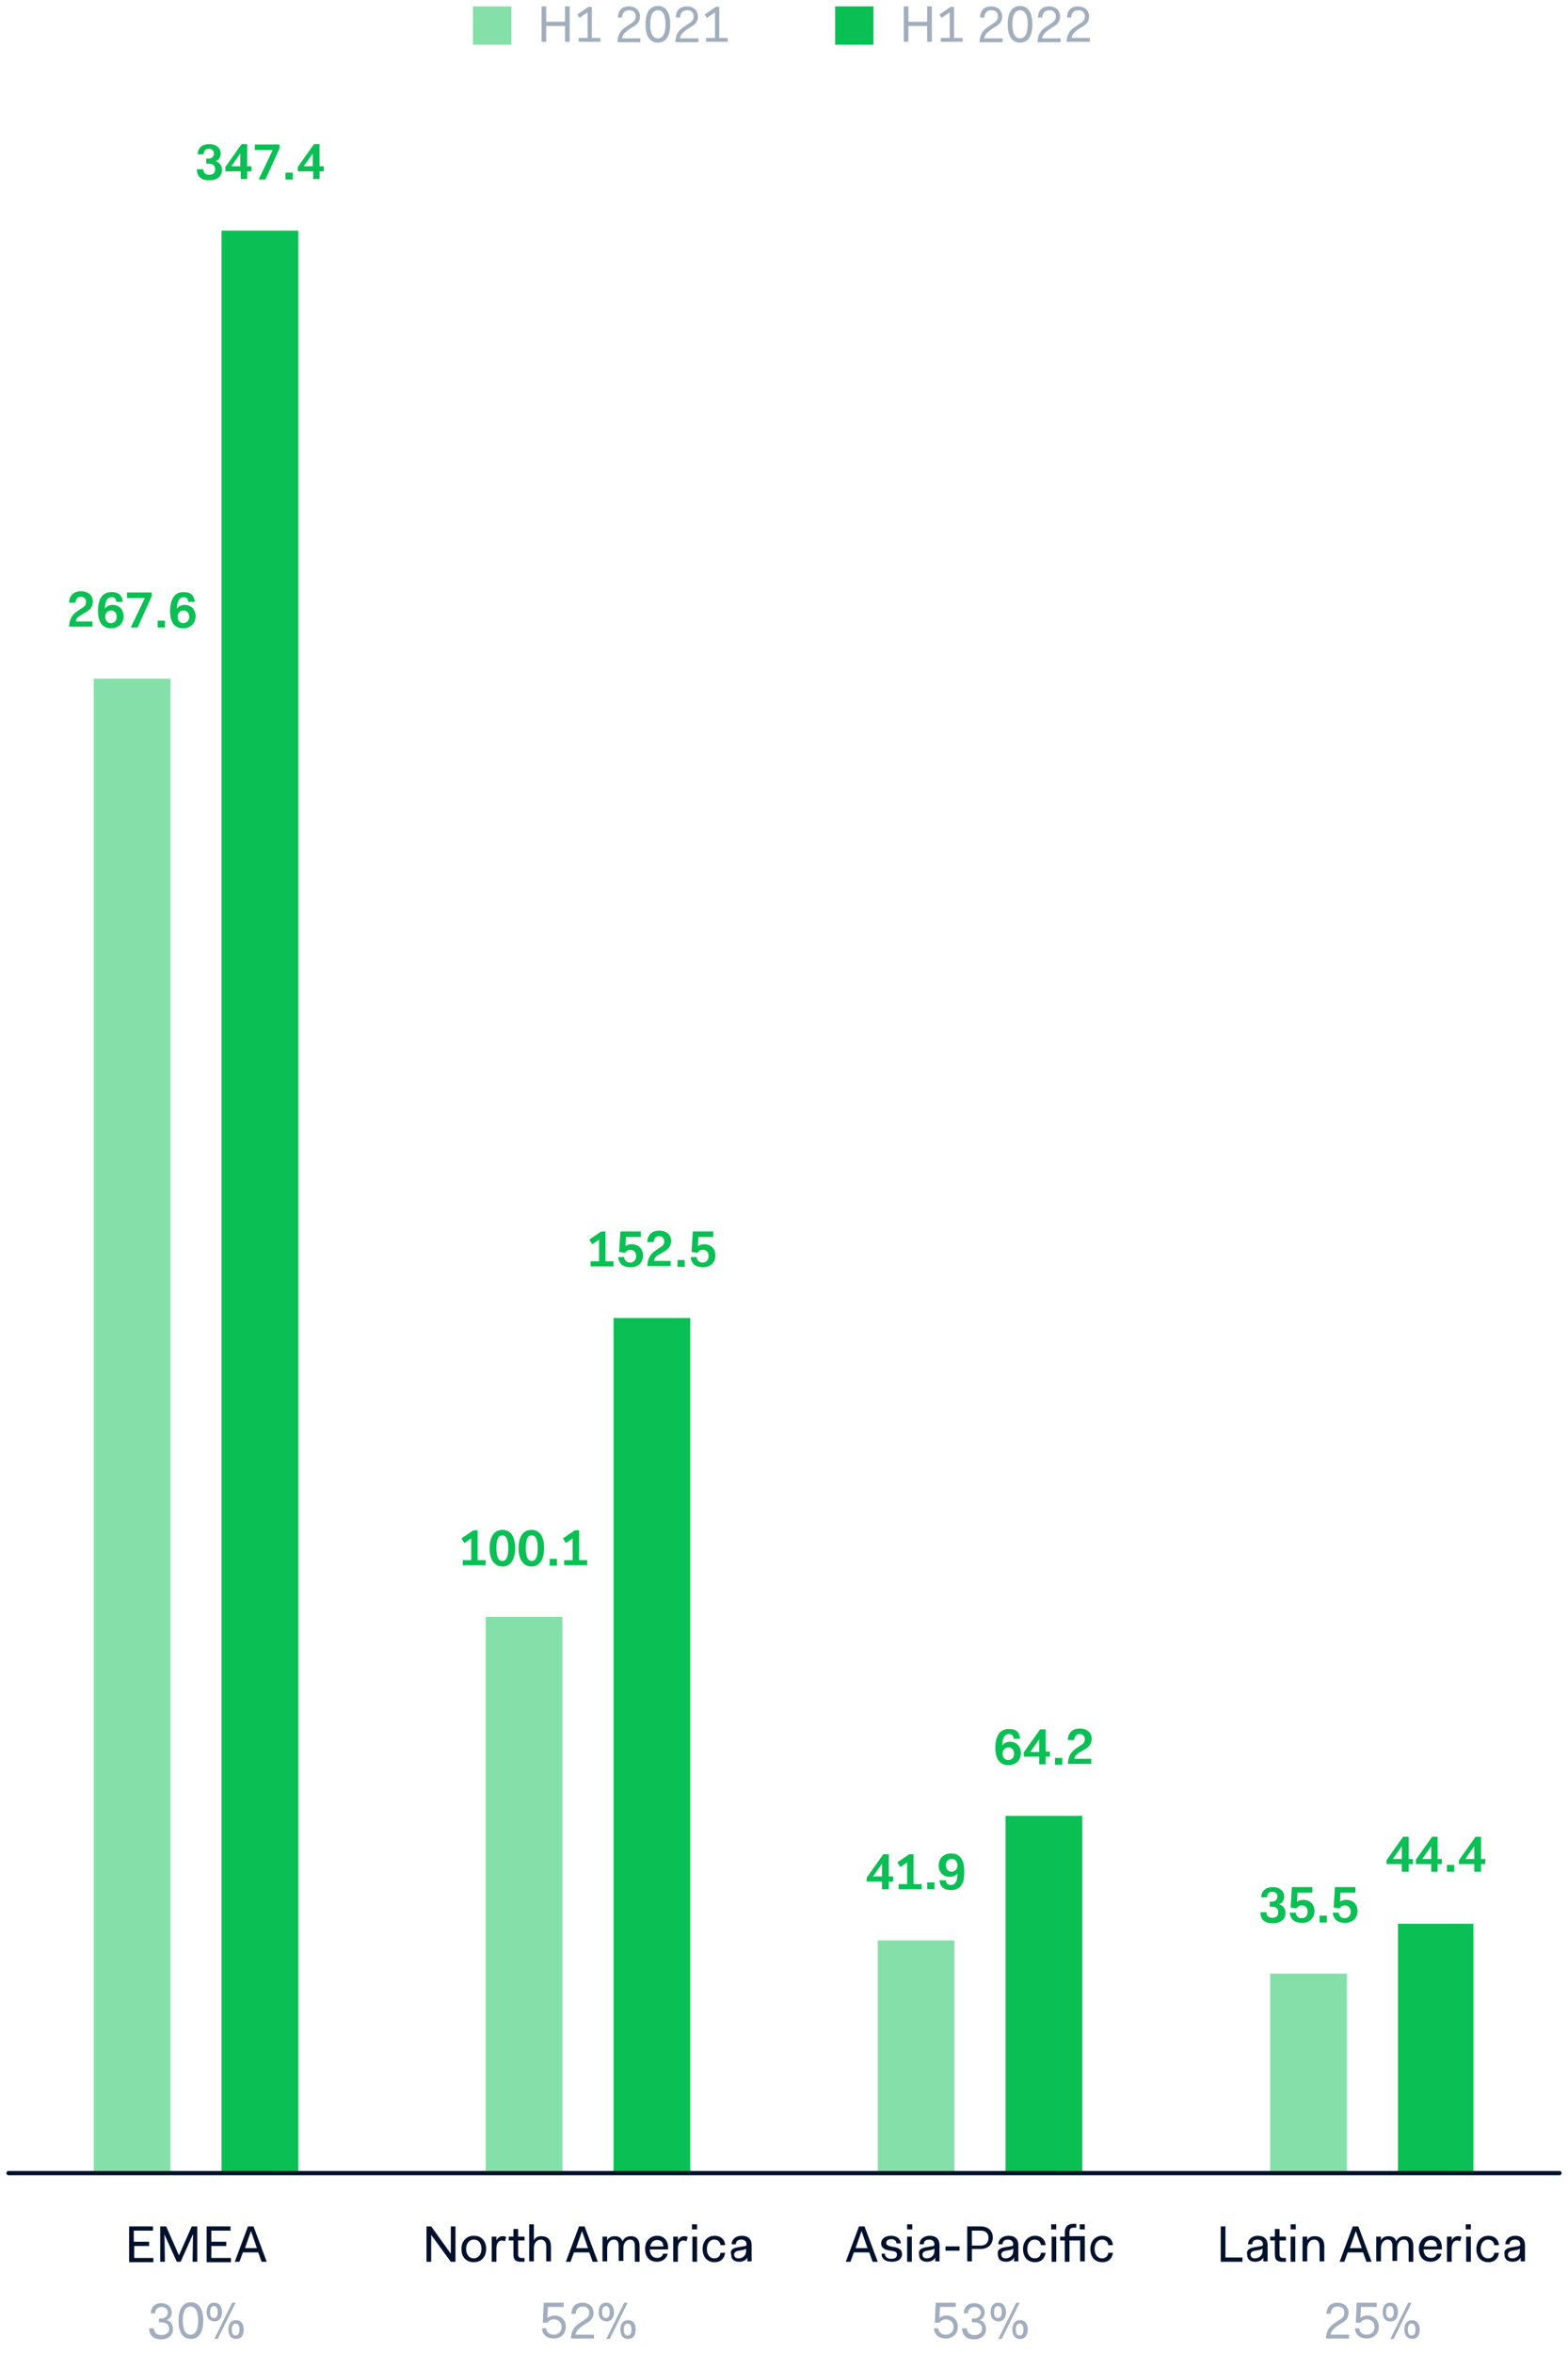 <svg xmlns="http://www.w3.org/2000/svg" xml:space="preserve" id="Layer_1" x="0" y="0" version="1.1" viewBox="0 0 368 552"><style>.st0{fill:none}.st1{fill:none;stroke:#8A8A8A}.st2{fill:#6CD998}.st4{fill-opacity:0}</style><path fill="#85DFA9" d="M298.1 463H316.1V509.7H298.1z"/><path fill="#0ABF53" d="M328.1 451.3H345.8V509.7H328.1z"/><path fill="#00112C" d="M286.5 522.3h1.1v7.3h4v1h-5.1zM294.4 527.2l1.2-.2c.6-.1.8-.1.8-.5 0-.6-.4-1.1-1.2-1.1-.9 0-1.3.4-1.3 1.1h-1c0-1.1.9-2 2.3-2 1.5 0 2.3.8 2.3 2.2v3.8h-1v-.9c-.3.6-1 1-1.9 1-1.2 0-1.9-.6-1.9-1.7-.2-.9.3-1.5 1.7-1.7m1.9.3q-.15.15-.6.3l-1.1.2c-.7.1-1.1.4-1.1.9s.3.9 1 .9c.9 0 1.8-.6 1.8-1.7zM299.2 525.6h-1.1v-.9h1.1v-1.8h1.1v1.8h1.5v.9h-1.5v3.2c0 .6.2.9.8.9h.7v.9h-.9c-1.2 0-1.7-.5-1.7-1.7zM302.9 521.8h1.2v1.2h-1.2zm0 2.9h1.1v5.9h-1.1zM305.8 524.7h1v.9c.3-.7.9-1 1.8-1 1.2 0 2.2.6 2.2 2.4v3.5h-1.1v-3.4c0-1.2-.5-1.7-1.3-1.7-.9 0-1.6.8-1.6 2.1v3h-1.1v-5.8zM317.5 522.3h1.3l3.1 8.3h-1.2l-.8-2.2h-3.6l-.8 2.2h-1.1zm2.1 5.1-1.4-4-1.4 4zM323.1 524.7h1v.9c.3-.7 1-1 1.8-1s1.5.3 1.8 1.2c.4-.8 1-1.2 2-1.2 1.1 0 2 .6 2 2.4v3.6h-1.1V527c0-1.2-.4-1.6-1.2-1.6s-1.5.8-1.5 2v3h-1.1V527c0-1.2-.4-1.6-1.2-1.6s-1.5.8-1.5 2.1v3H323v-5.8zM335.8 524.5c1.5 0 2.6 1 2.6 2.8v.4h-4.3c0 1.2.7 2 1.7 2 .9 0 1.3-.5 1.4-1h1.1c-.2 1-1.1 1.9-2.5 1.9-1.8 0-2.8-1.2-2.8-3.1 0-1.7 1.2-3 2.8-3m-1.6 2.5h3.1c-.1-1.1-.6-1.5-1.5-1.5-.8 0-1.4.5-1.6 1.5M339.7 524.7h1v.9c.3-.6.8-1 1.5-1 .2 0 .5 0 .8.2l-.3 1c-.3-.1-.5-.2-.7-.2-.9 0-1.3.9-1.3 1.9v3.1h-1.1v-5.9zM344 521.8h1.2v1.2H344zm.1 2.9h1.1v5.9h-1.1zM349.3 524.5c1.5 0 2.4.9 2.5 2.2h-1.1c-.1-.8-.6-1.3-1.5-1.3-1 0-1.7.9-1.7 2.2s.7 2.2 1.7 2.2c.9 0 1.4-.5 1.5-1.3h1.1c-.2 1.3-1 2.2-2.5 2.2-1.7 0-2.8-1.2-2.8-3.1s1.2-3.1 2.8-3.1M354.8 527.2l1.2-.2c.6-.1.8-.1.8-.5 0-.6-.4-1.1-1.2-1.1-.9 0-1.3.4-1.3 1.1h-1c0-1.1.9-2 2.3-2 1.5 0 2.3.8 2.3 2.2v3.8h-1v-.9c-.3.6-1 1-1.9 1-1.2 0-1.9-.6-1.9-1.7-.2-.9.3-1.5 1.7-1.7m1.9.3q-.15.15-.6.3l-1.1.2c-.7.1-1.1.4-1.1.9s.3.9 1 .9c.9 0 1.8-.6 1.8-1.7z"/><path fill="#A2AEBD" d="M311.2 548.5c.1-1.8.8-2.7 2-3.5l.9-.6c.9-.6 1.4-.9 1.4-1.9 0-.7-.4-1.4-1.5-1.4s-1.6.6-1.7 1.7h-1c.1-2 1.3-2.6 2.6-2.6 1.5 0 2.6.9 2.6 2.4 0 1.4-.9 2-1.8 2.5l-.9.6c-1.2.9-1.5 1.5-1.5 2h4.3v.9h-5.4zM319 546.3c.1.7.6 1.4 1.8 1.4.9 0 1.8-.6 1.8-1.8 0-1.1-.8-1.8-1.8-1.8-.7 0-1.1.3-1.6.8h-1l.2-4.7h4.7v1h-3.7l-.1 2.6c.3-.3.9-.6 1.6-.6 1.5 0 2.7 1 2.7 2.6 0 1.9-1.4 2.8-2.8 2.8-1.7 0-2.7-.9-2.8-2.4h1zM324.5 542.4c0-1.2.5-2.2 1.8-2.2s1.8 1 1.8 2.2-.5 2.2-1.8 2.2-1.8-1-1.8-2.2m2.6 0c0-.9-.3-1.4-.9-1.4s-.9.5-.9 1.4.3 1.4.9 1.4.9-.5.9-1.4m3.4-2.2h.8l-4.2 8.5h-.8zm-.9 6.3c0-1.2.5-2.2 1.8-2.2 1.2 0 1.8 1 1.8 2.2s-.5 2.2-1.8 2.2c-1.3-.1-1.8-1-1.8-2.2m2.6 0c0-.9-.3-1.4-.9-1.4s-.9.5-.9 1.4.3 1.4.9 1.4.9-.5.9-1.4"/><path fill="#85DFA9" d="M206 455.2H224V509.7H206z"/><path fill="#0ABF53" d="M236 426H254V509.7H236z"/><path fill="#00112C" d="M201.6 522.3h1.3l3.1 8.3h-1.2l-.8-2.2h-3.6l-.8 2.2h-1.1zm2 5.1-1.4-4-1.4 4zM207.7 528.8c0 .7.7 1.1 1.4 1.1 1 0 1.4-.3 1.4-1 0-.5-.3-.7-.9-.8l-1.1-.2c-.7-.1-1.7-.5-1.7-1.6s1-1.8 2.3-1.8c1.2 0 2.3.6 2.3 1.8h-1c0-.6-.5-1-1.2-1s-1.2.3-1.2.9c0 .4.3.6 1 .8l1.1.2c.8.2 1.6.5 1.6 1.6 0 1.2-1 1.8-2.4 1.8-1.5 0-2.4-.7-2.4-1.9h.8zM212.9 521.8h1.2v1.2h-1.2zm0 2.9h1.1v5.9h-1.1zM217.3 527.2l1.2-.2c.6-.1.8-.1.8-.5 0-.6-.4-1.1-1.2-1.1-.9 0-1.3.4-1.3 1.1h-1c0-1.1.9-2 2.4-2s2.3.8 2.3 2.2v3.8h-1v-.9c-.3.6-1 1-1.9 1-1.2 0-1.9-.6-1.9-1.7-.2-.9.3-1.5 1.6-1.7m2 .3q-.15.15-.6.3l-1.1.2c-.7.1-1.1.4-1.1.9s.3.9 1 .9c.9 0 1.8-.6 1.8-1.7zM221.9 527h3.3v1h-3.3zM227 522.3h3.1c1.9 0 2.9 1.1 2.9 2.6s-1 2.7-2.9 2.7h-2v2.9H227zm1.1 1v3.5h2.1c1.2 0 1.8-.8 1.8-1.8s-.6-1.7-1.8-1.7zM235.8 527.2l1.2-.2c.6-.1.8-.1.8-.5 0-.6-.4-1.1-1.2-1.1-.9 0-1.3.4-1.3 1.1h-1c0-1.1.9-2 2.4-2s2.3.8 2.3 2.2v3.8h-1v-.9c-.3.6-1 1-1.9 1-1.2 0-1.9-.6-1.9-1.7-.2-.9.3-1.5 1.6-1.7m2 .3q-.15.15-.6.3l-1.1.2c-.7.1-1.1.4-1.1.9s.3.9 1 .9c.9 0 1.8-.6 1.8-1.7zM242.9 524.5c1.5 0 2.4.9 2.5 2.2h-1.1c-.1-.8-.6-1.3-1.5-1.3-1 0-1.7.9-1.7 2.2s.7 2.2 1.7 2.2c.9 0 1.4-.5 1.5-1.3h1.1c-.2 1.3-1 2.2-2.5 2.2-1.7 0-2.8-1.2-2.8-3.1s1.3-3.1 2.8-3.1M246.7 521.8h1.2v1.2h-1.2zm.1 2.9h1.1v5.9h-1.1zM253.5 525.6H251v5h-1.1v-5h-1.1v-.9h1.1v-1c0-1.3.7-2 2-2h.7v.9h-.6c-.8 0-1 .4-1 1.1v.9h3.6v5.9h-1.1zm-.1-3.8h1.2v1.2h-1.2zM258.7 524.5c1.5 0 2.4.9 2.5 2.2h-1.1c-.1-.8-.6-1.3-1.5-1.3-1 0-1.7.9-1.7 2.2s.7 2.2 1.7 2.2c.9 0 1.4-.5 1.5-1.3h1.1c-.2 1.3-1 2.2-2.5 2.2-1.7 0-2.8-1.2-2.8-3.1s1.2-3.1 2.8-3.1"/><path fill="#A2AEBD" d="M220.2 546.3c.1.7.6 1.4 1.8 1.4.9 0 1.8-.6 1.8-1.8 0-1.1-.8-1.8-1.8-1.8-.7 0-1.1.3-1.6.8h-1l.2-4.7h4.7v1h-3.7l-.1 2.6c.3-.3.9-.6 1.6-.6 1.5 0 2.7 1 2.7 2.6 0 1.9-1.4 2.8-2.8 2.8-1.7 0-2.7-.9-2.8-2.4h1zM226.9 546.1c0 1.2.8 1.7 1.8 1.7 1.1 0 1.8-.6 1.8-1.5 0-1-.8-1.5-1.8-1.5h-.6v-.9h.6c.8 0 1.5-.6 1.5-1.4s-.7-1.3-1.5-1.3-1.5.5-1.5 1.5h-1c0-1.5 1-2.4 2.4-2.4 1.5 0 2.5.9 2.5 2.2 0 .9-.6 1.6-1.2 1.8.9.2 1.5 1 1.5 2.1 0 1.5-1.2 2.4-2.8 2.4-1.7 0-2.8-.9-2.8-2.6h1.1zM232.5 542.4c0-1.2.5-2.2 1.8-2.2 1.2 0 1.8 1 1.8 2.2s-.5 2.2-1.8 2.2c-1.3-.1-1.8-1-1.8-2.2m2.6 0c0-.9-.3-1.4-.9-1.4s-.9.5-.9 1.4.3 1.4.9 1.4.9-.5.9-1.4m3.4-2.2h.8l-4.2 8.5h-.8zm-.9 6.3c0-1.2.5-2.2 1.8-2.2s1.8 1 1.8 2.2-.5 2.2-1.8 2.2-1.8-1-1.8-2.2m2.6 0c0-.9-.3-1.4-.9-1.4s-.9.5-.9 1.4.3 1.4.9 1.4.9-.5.9-1.4"/><path fill="#85DFA9" d="M114 379.3H132V509.8H114z"/><path fill="#0ABF53" d="M144 309.2H162V509.8H144z"/><path fill="#00112C" d="M100.1 522.3h1.1l4.6 6.4v-6.4h1.1v8.3h-1.1l-4.6-6.3v6.3h-1.1zM111.2 524.5c1.8 0 2.9 1.2 2.9 3.1s-1.2 3.1-2.9 3.1c-1.8 0-2.9-1.2-2.9-3.1s1.2-3.1 2.9-3.1m0 5.3c1 0 1.8-.9 1.8-2.2 0-1.4-.7-2.2-1.8-2.2s-1.8.9-1.8 2.2.7 2.2 1.8 2.2M115.5 524.7h1v.9c.3-.6.8-1 1.5-1 .2 0 .5 0 .8.2l-.3 1c-.3-.1-.5-.2-.7-.2-.9 0-1.3.9-1.3 1.9v3.1h-1.1v-5.9zM120.5 525.6h-1.1v-.9h1.1v-1.8h1.1v1.8h1.5v.9h-1.5v3.2c0 .6.2.9.8.9h.7v.9h-.9c-1.2 0-1.7-.5-1.7-1.7zM124.2 521.8h1.1v3.8c.3-.7.9-1 1.8-1 1.2 0 2.2.6 2.2 2.4v3.5h-1.1v-3.4c0-1.2-.5-1.7-1.3-1.7-.9 0-1.6.8-1.6 2v3.1h-1.1zM135.9 522.3h1.3l3.1 8.3h-1.2l-.8-2.2h-3.6l-.8 2.2h-1.1zm2.1 5.1-1.4-4-1.4 4zM141.5 524.7h1v.9c.3-.7 1-1 1.8-1s1.5.3 1.8 1.2c.4-.8 1-1.2 2-1.2 1.1 0 2 .6 2 2.4v3.6H149V527c0-1.2-.4-1.6-1.2-1.6s-1.5.8-1.5 2v3h-1.1V527c0-1.2-.4-1.6-1.2-1.6s-1.5.8-1.5 2.1v3h-1.1v-5.8zM154.2 524.5c1.5 0 2.6 1 2.6 2.8v.4h-4.3c0 1.2.7 2 1.7 2 .9 0 1.3-.5 1.4-1h1.1c-.2 1-1.1 1.9-2.5 1.9-1.8 0-2.8-1.2-2.8-3.1 0-1.7 1.2-3 2.8-3m-1.6 2.5h3.1c-.1-1.1-.6-1.5-1.5-1.5-.8 0-1.4.5-1.6 1.5M158.1 524.7h1v.9c.3-.6.8-1 1.5-1 .2 0 .5 0 .8.2l-.3 1c-.3-.1-.5-.2-.7-.2-.9 0-1.3.9-1.3 1.9v3.1H158v-5.9zM162.4 521.8h1.2v1.2h-1.2zm.1 2.9h1.1v5.9h-1.1zM167.7 524.5c1.5 0 2.4.9 2.5 2.2h-1.1c-.1-.8-.6-1.3-1.5-1.3-1 0-1.7.9-1.7 2.2s.7 2.2 1.7 2.2c.9 0 1.4-.5 1.5-1.3h1.1c-.2 1.3-1 2.2-2.5 2.2-1.7 0-2.8-1.2-2.8-3.1s1.2-3.1 2.8-3.1M173.2 527.2l1.2-.2c.6-.1.8-.1.8-.5 0-.6-.4-1.1-1.2-1.1-.9 0-1.3.4-1.3 1.1h-1c0-1.1.9-2 2.4-2s2.3.8 2.3 2.2v3.8h-1v-.9c-.3.6-1 1-1.9 1-1.2 0-1.9-.6-1.9-1.7-.3-.9.2-1.5 1.6-1.7m1.9.3q-.15.15-.6.3l-1.1.2c-.7.1-1.1.4-1.1.9s.3.9 1 .9c.9 0 1.8-.6 1.8-1.7z"/><path fill="#A2AEBD" d="M128.2 546.3c.1.7.6 1.4 1.8 1.4.9 0 1.8-.6 1.8-1.8 0-1.1-.8-1.8-1.8-1.8-.7 0-1.1.3-1.6.8h-1l.2-4.7h4.7v1h-3.7l-.1 2.6c.3-.3.9-.6 1.6-.6 1.5 0 2.7 1 2.7 2.6 0 1.9-1.4 2.8-2.8 2.8-1.7 0-2.7-.9-2.8-2.4h1zM134 548.5c.1-1.8.8-2.7 2-3.5l.9-.6c.9-.6 1.4-.9 1.4-1.9 0-.7-.4-1.4-1.5-1.4s-1.6.6-1.7 1.7h-1c.1-2 1.3-2.6 2.6-2.6 1.5 0 2.6.9 2.6 2.4 0 1.4-.9 2-1.8 2.5l-.9.6c-1.2.9-1.5 1.5-1.5 2h4.3v.9H134zM140.5 542.4c0-1.2.5-2.2 1.8-2.2 1.2 0 1.8 1 1.8 2.2s-.5 2.2-1.8 2.2c-1.3-.1-1.8-1-1.8-2.2m2.6 0c0-.9-.3-1.4-.9-1.4s-.9.5-.9 1.4.3 1.4.9 1.4.9-.5.9-1.4m3.4-2.2h.8l-4.2 8.5h-.8zm-.9 6.3c0-1.2.5-2.2 1.8-2.2s1.8 1 1.8 2.2-.5 2.2-1.8 2.2-1.8-1-1.8-2.2m2.6 0c0-.9-.3-1.4-.9-1.4s-.9.5-.9 1.4.3 1.4.9 1.4.9-.5.9-1.4"/><path fill="#00112C" d="M30.3 522.3h5.6v1h-4.5v2.6H35v1h-3.5v2.8H36v1h-5.7zM37.7 522.3H39l3 6.8 3-6.8h1.3v8.3h-1.1l.1-6.5-2.9 6.5h-.9l-2.9-6.4.1 6.4h-1.1v-8.3zM48.5 522.3h5.6v1h-4.5v2.6h3.5v1h-3.5v2.8h4.6v1h-5.7zM58.2 522.3h1.3l3.1 8.3h-1.2l-.8-2.2H57l-.8 2.2h-1.1zm2.1 5.1-1.4-4-1.4 4z"/><path fill="#A2AEBD" d="M36.1 546.1c0 1.2.8 1.7 1.8 1.7 1.1 0 1.8-.6 1.8-1.5 0-1-.8-1.5-1.8-1.5h-.6v-.9h.6c.8 0 1.5-.6 1.5-1.4s-.7-1.3-1.5-1.3-1.5.5-1.5 1.5h-1c0-1.5 1-2.4 2.4-2.4 1.5 0 2.5.9 2.5 2.2 0 .9-.6 1.6-1.2 1.8.9.2 1.5 1 1.5 2.1 0 1.5-1.2 2.4-2.8 2.4-1.7 0-2.8-.9-2.8-2.6h1.1zM41.9 544.4c0-2.4.8-4.3 2.9-4.3s2.9 1.9 2.9 4.3-.8 4.3-2.9 4.3-2.9-1.9-2.9-4.3m4.6 0c0-2.1-.6-3.3-1.8-3.3s-1.8 1.2-1.8 3.3.6 3.3 1.8 3.3 1.8-1.2 1.8-3.3M48.5 542.4c0-1.2.5-2.2 1.8-2.2 1.2 0 1.8 1 1.8 2.2s-.5 2.2-1.8 2.2c-1.3-.1-1.8-1-1.8-2.2m2.6 0c0-.9-.3-1.4-.9-1.4s-.9.5-.9 1.4.3 1.4.9 1.4.9-.5.9-1.4m3.4-2.2h.8l-4.2 8.5h-.8zm-.9 6.3c0-1.2.5-2.2 1.8-2.2s1.8 1 1.8 2.2-.5 2.2-1.8 2.2-1.8-1-1.8-2.2m2.6 0c0-.9-.3-1.4-.9-1.4s-.9.5-.9 1.4.3 1.4.9 1.4.9-.5.9-1.4"/><path fill="#85DFA9" d="M22 159.2H40V509.7H22z"/><path fill="#0ABF53" d="M52 54.1H70V509.8H52z"/><path fill="none" stroke="#00112C" stroke-linecap="round" stroke-miterlimit="10" d="M366 509.8 2 509.8"/><path fill="#A2AEBD" d="M127.1 1.5h1.1v3.6h4.4V1.5h1.1v8.3h-1.1V6.1h-4.4v3.7h-1.1zM135.5 3.4l2.6-1.8h.8v7.3h2v.9h-5.1v-.9h2.1v-6L136 4.2zM144.9 9.8c.1-1.8.8-2.7 2-3.5l.9-.6c.9-.6 1.4-.9 1.4-1.9 0-.7-.4-1.4-1.5-1.4s-1.6.6-1.7 1.7h-1c.1-2 1.3-2.6 2.6-2.6 1.5 0 2.6.9 2.6 2.4 0 1.4-.9 2-1.8 2.5l-.9.6c-1.2.9-1.5 1.5-1.5 2h4.3v.9h-5.4zM151.5 5.7c0-2.4.8-4.3 2.9-4.3s2.9 1.9 2.9 4.3-.8 4.3-2.9 4.3-2.9-1.9-2.9-4.3m4.7 0c0-2.1-.6-3.3-1.8-3.3s-1.8 1.2-1.8 3.3.6 3.3 1.8 3.3 1.8-1.2 1.8-3.3M158.5 9.8c.1-1.8.8-2.7 2-3.5l.9-.6c.9-.6 1.4-.9 1.4-1.9 0-.7-.4-1.4-1.5-1.4s-1.6.6-1.7 1.7h-1c.1-2 1.3-2.6 2.6-2.6 1.5 0 2.6.9 2.6 2.4 0 1.4-.9 2-1.8 2.5l-.9.6c-1.2.9-1.5 1.5-1.5 2h4.3v.9h-5.4zM165.4 3.4l2.6-1.8h.8v7.3h2v.9h-5.1v-.9h2.1v-6l-1.9 1.3z"/><path fill="#85DFA9" d="M111 1.5H120V10.5H111z"/><path fill="#A2AEBD" d="M212.1 1.5h1.1v3.6h4.4V1.5h1.1v8.3h-1.1V6.1h-4.4v3.7h-1.1zM220.5 3.4l2.6-1.8h.8v7.3h2v.9h-5.1v-.9h2.1v-6L221 4.2zM229.9 9.8c.1-1.8.8-2.7 2-3.5l.9-.6c.9-.6 1.4-.9 1.4-1.9 0-.7-.4-1.4-1.5-1.4s-1.6.6-1.7 1.7h-1c.1-2 1.3-2.6 2.6-2.6 1.5 0 2.6.9 2.6 2.4 0 1.4-.9 2-1.8 2.5l-.9.6c-1.2.9-1.5 1.5-1.5 2h4.3v.9h-5.4zM236.5 5.7c0-2.4.8-4.3 2.9-4.3s2.9 1.9 2.9 4.3-.8 4.3-2.9 4.3-2.9-1.9-2.9-4.3m4.7 0c0-2.1-.6-3.3-1.8-3.3s-1.8 1.2-1.8 3.3.6 3.3 1.8 3.3 1.8-1.2 1.8-3.3M243.5 9.8c.1-1.8.8-2.7 2-3.5l.9-.6c.9-.6 1.4-.9 1.4-1.9 0-.7-.4-1.4-1.5-1.4s-1.6.6-1.7 1.7h-1c.1-2 1.3-2.6 2.6-2.6 1.5 0 2.6.9 2.6 2.4 0 1.4-.9 2-1.8 2.5l-.9.6c-1.2.9-1.5 1.5-1.5 2h4.3v.9h-5.4zM250.3 9.8c.1-1.8.8-2.7 2-3.5l.9-.6c.9-.6 1.4-.9 1.4-1.9 0-.7-.4-1.4-1.5-1.4s-1.6.6-1.7 1.7h-1c.1-2 1.3-2.6 2.6-2.6 1.5 0 2.6.9 2.6 2.4 0 1.4-.9 2-1.8 2.5l-.8.5c-1.2.9-1.5 1.5-1.5 2h4.3v.9z"/><path fill="#0ABF53" d="M196 1.5H205V10.5H196z"/><path fill="#0ABF53" d="M16.2 147.2c.1-1.9.6-2.9 1.9-3.8l.9-.6c.8-.5 1.2-.8 1.2-1.6 0-.6-.4-1.2-1.2-1.2s-1.2.5-1.3 1.4h-1.5c.1-2 1.4-2.7 2.8-2.7 1.6 0 2.8.9 2.8 2.4 0 1.3-.7 2-1.8 2.6l-1 .6c-1 .6-1.2 1-1.2 1.5h3.9v1.2h-5.5zM26.2 138.9c1.8 0 2.5.9 2.6 2.3h-1.5c-.1-.7-.3-1.1-1.1-1.1-.9 0-1.5.7-1.6 2.7.3-.5 1-.9 1.8-.9 1.4 0 2.6.9 2.6 2.7s-1.4 2.8-2.9 2.8c-1.7 0-3.1-1-3.1-4.1 0-3.3 1.4-4.4 3.2-4.4m-1.5 5.8c0 .9.6 1.5 1.3 1.5s1.4-.5 1.4-1.5c0-.9-.6-1.5-1.3-1.5-.8 0-1.4.6-1.4 1.5M34 140.3h-4.2V139h5.8v.9l-3.3 7.3h-1.6zM37 145.6h1.7v1.6H37zM43.1 138.9c1.8 0 2.5.9 2.6 2.3h-1.5c-.1-.7-.3-1.1-1.1-1.1-.9 0-1.5.7-1.6 2.7.3-.5 1-.9 1.8-.9 1.4 0 2.6.9 2.6 2.7s-1.4 2.8-2.9 2.8c-1.7 0-3.1-1-3.1-4.1.1-3.3 1.4-4.4 3.2-4.4m-1.4 5.8c0 .9.6 1.5 1.3 1.5s1.4-.5 1.4-1.5c0-.9-.6-1.5-1.3-1.5-.8 0-1.4.6-1.4 1.5M203.4 440.5l3.9-5.5h1.3v5.2h1v1.2h-1v1.8H207v-1.8h-3.6zm3.6-.3v-3l-2.1 3zM210.6 436.9l2.8-1.9h1v7h1.9v1.2h-5.4V442h2v-5.1l-1.6 1.1zM217.6 441.6h1.7v1.6h-1.7zM223.2 443.4c-1.8 0-2.6-.9-2.7-2.3h1.5c0 .6.3 1.1 1.2 1.1s1.5-.7 1.5-2.7c-.3.5-1.1.8-1.8.8-1.4 0-2.6-.9-2.6-2.7s1.4-2.8 2.9-2.8c1.7 0 3.1 1 3.1 4.1.1 3.3-1.1 4.5-3.1 4.5m1.5-5.8c0-.9-.6-1.5-1.3-1.5-.8 0-1.4.5-1.4 1.5 0 .9.6 1.5 1.3 1.5.8 0 1.4-.6 1.4-1.5M236.8 405.6c1.8 0 2.5.9 2.6 2.3h-1.5c-.1-.7-.3-1.1-1.1-1.1-.9 0-1.5.7-1.6 2.7.3-.5 1-.9 1.8-.9 1.4 0 2.6.9 2.6 2.7s-1.4 2.8-2.9 2.8c-1.7 0-3.1-1-3.1-4.1 0-3.2 1.4-4.4 3.2-4.4m-1.5 5.8c0 .9.6 1.5 1.3 1.5s1.4-.5 1.4-1.5c0-.9-.6-1.5-1.3-1.5-.8.1-1.4.6-1.4 1.5M240.2 411.2l3.9-5.5h1.3v5.2h1v1.2h-1v1.8h-1.5v-1.8h-3.6v-.9zm3.7-.2v-3l-2.1 3zM247.6 412.4h1.7v1.6h-1.7zM250.6 414c.1-1.9.6-2.9 1.9-3.8l.9-.6c.8-.5 1.2-.8 1.2-1.6 0-.6-.4-1.2-1.2-1.2s-1.2.5-1.3 1.4h-1.5c.1-2 1.4-2.7 2.8-2.7 1.6 0 2.8.9 2.8 2.4 0 1.3-.7 2-1.8 2.6l-1 .6c-1 .6-1.2 1-1.2 1.5h3.9v1.2h-5.5zM297.2 448.5c0 1 .6 1.4 1.4 1.4.9 0 1.4-.4 1.4-1.3s-.6-1.3-1.5-1.3h-.5v-1.2h.6c.7 0 1.2-.5 1.2-1.2s-.5-1.1-1.2-1.1-1.2.4-1.2 1.3H296c0-1.6 1.2-2.4 2.7-2.4 1.6 0 2.7.9 2.7 2.2 0 .9-.5 1.6-1.2 1.8.9.3 1.5 1 1.5 2.1 0 1.5-1.2 2.4-3 2.4s-2.9-.8-2.9-2.6h1.4zM304.1 448.8c.1.6.5 1.2 1.4 1.2.7 0 1.4-.5 1.4-1.5s-.6-1.5-1.4-1.5c-.6 0-.9.3-1.2.7l-1.4-.2.3-4.8h4.8v1.3h-3.5l-.1 2.1h.1c.3-.3.8-.4 1.4-.4 1.5 0 2.6 1 2.6 2.6 0 1.9-1.4 2.8-2.9 2.8-1.8 0-2.8-.9-2.9-2.4h1.4zM309.7 449.4h1.7v1.6h-1.7zM314.2 448.8c.1.6.5 1.2 1.4 1.2.7 0 1.4-.5 1.4-1.5s-.6-1.5-1.4-1.5c-.6 0-.9.3-1.2.7l-1.4-.2.3-4.8h4.8v1.3h-3.5l-.1 2.1h.1c.3-.3.8-.4 1.4-.4 1.5 0 2.6 1 2.6 2.6 0 1.9-1.4 2.8-2.9 2.8-1.8 0-2.8-.9-2.9-2.4h1.4zM325.4 436.4l3.9-5.5h1.3v5.2h1v1.2h-1v1.8H329v-1.8h-3.6zm3.6-.3v-3l-2.1 3zM332.2 436.4l3.9-5.5h1.3v5.2h1v1.2h-1v1.8h-1.5v-1.8h-3.6v-.9zm3.7-.3v-3l-2.1 3zM339.6 437.5h1.7v1.6h-1.7zM342.4 436.4l3.9-5.5h1.3v5.2h1v1.2h-1v1.8H346v-1.8h-3.6zm3.6-.3v-3l-2.1 3zM108.3 360.9l2.8-1.9h1v7h1.9v1.2h-5.4V366h2v-5.1L109 362zM114.9 363.2c0-2.4.9-4.3 3-4.3 2.2 0 3 1.9 3 4.3s-.9 4.3-3 4.3c-2.1-.1-3-1.9-3-4.3m4.4 0c0-2-.5-3-1.4-3-1 0-1.4 1-1.4 3s.5 3 1.4 3 1.4-1 1.4-3M121.7 363.2c0-2.4.9-4.3 3-4.3 2.2 0 3 1.9 3 4.3s-.9 4.3-3 4.3c-2.1-.1-3-1.9-3-4.3m4.5 0c0-2-.5-3-1.4-3-1 0-1.4 1-1.4 3s.5 3 1.4 3 1.4-1 1.4-3M129 365.7h1.7v1.6H129zM132.1 360.9l2.8-1.9h1v7h1.9v1.2h-5.4V366h2v-5.1l-1.6 1.1zM138.3 290.8l2.8-1.9h1v7h1.9v1.2h-5.4v-1.2h2v-5.1l-1.6 1.1zM146.5 295c.1.6.5 1.2 1.4 1.2.7 0 1.4-.5 1.4-1.5s-.6-1.5-1.4-1.5c-.6 0-.9.3-1.2.7l-1.4-.2.3-4.8h4.8v1.3h-3.5l-.1 2.1h.1c.3-.3.8-.4 1.4-.4 1.5 0 2.6 1 2.6 2.6 0 1.9-1.4 2.8-2.9 2.8-1.8 0-2.8-.9-2.9-2.4h1.4zM151.9 297.2c.1-1.9.6-2.9 1.9-3.8l.9-.6c.8-.5 1.2-.8 1.2-1.6 0-.6-.4-1.2-1.2-1.2s-1.2.5-1.3 1.4h-1.5c.1-2 1.4-2.7 2.8-2.7 1.6 0 2.8.9 2.8 2.4 0 1.3-.7 2-1.8 2.6l-1 .6c-1 .6-1.2 1-1.2 1.5h3.9v1.2h-5.5zM159 295.6h1.7v1.6H159zM163.5 295c.1.6.5 1.2 1.4 1.2.7 0 1.4-.5 1.4-1.5s-.6-1.5-1.4-1.5c-.6 0-.9.3-1.2.7l-1.4-.2.3-4.8h4.8v1.3h-3.5l-.1 2.1h.1c.3-.3.8-.4 1.4-.4 1.5 0 2.6 1 2.6 2.6 0 1.9-1.4 2.8-2.9 2.8-1.8 0-2.8-.9-2.9-2.4h1.4zM47.7 39.6c0 1 .6 1.4 1.4 1.4.9 0 1.4-.4 1.4-1.3s-.6-1.3-1.5-1.3h-.6v-1.2h.6c.7 0 1.2-.5 1.2-1.2s-.5-1.1-1.2-1.1-1.2.4-1.2 1.3h-1.4c0-1.6 1.2-2.4 2.7-2.4 1.6 0 2.7.9 2.7 2.2 0 .9-.5 1.6-1.2 1.8.9.3 1.5 1 1.5 2.1 0 1.5-1.2 2.4-3 2.4s-2.9-.8-2.9-2.6h1.5zM52.8 39.3l3.9-5.5H58V39h1v1.2h-1V42h-1.5v-1.8h-3.6v-.9zm3.6-.3v-3l-2.1 3zM64 35.2h-4.2v-1.3h5.8v.9l-3.3 7.3h-1.6zM67 40.5h1.7v1.6H67zM69.8 39.3l3.9-5.5H75V39h1v1.2h-1V42h-1.5v-1.8h-3.6v-.9zm3.6-.3v-3l-2.1 3z"/></svg>